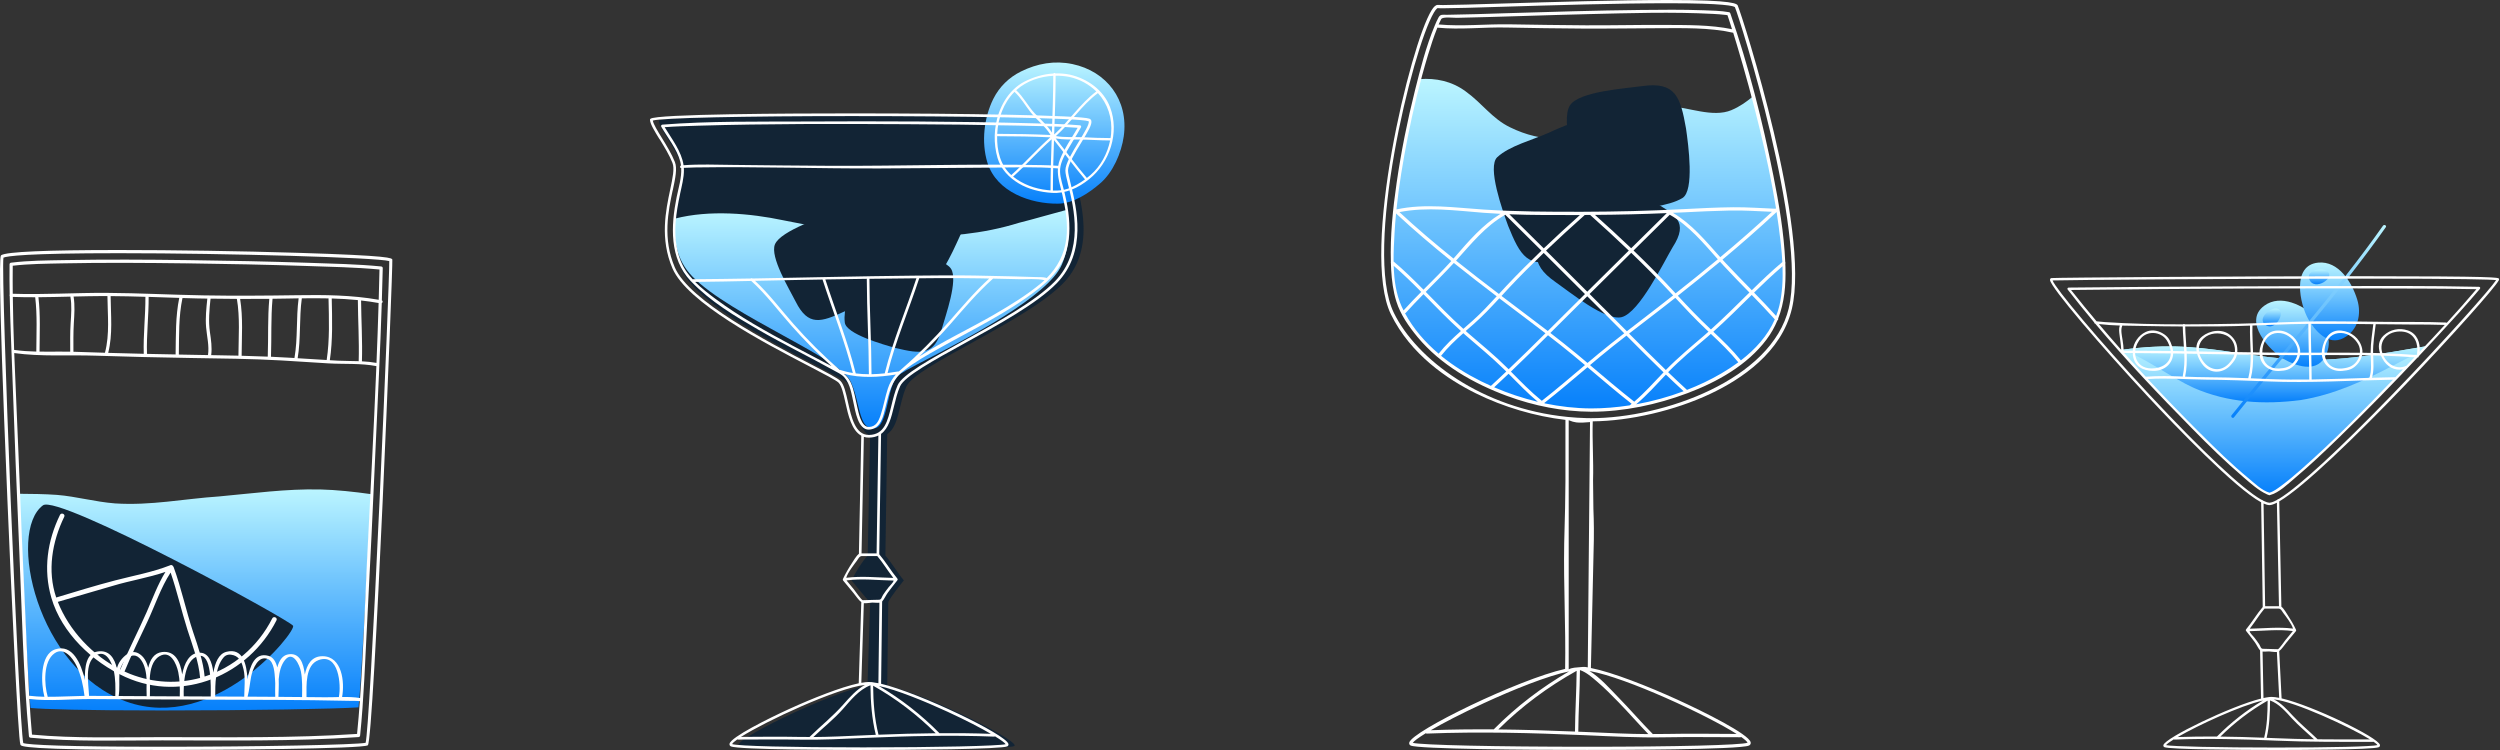 <svg width="400" height="120" viewBox="0 0 400 120" fill="none" xmlns="http://www.w3.org/2000/svg">
<rect x="0" y="0" width="400" height="120" fill="#333333" stroke="none"/>
<path d="M51.162 78.315C45.828 78.191 40.495 78.935 35.038 79.431C29.456 79.803 24.123 80.919 18.418 80.547C15.193 80.299 12.216 79.431 9.115 79.183C7.088 79.037 5.06 79.021 3.054 79.005C3.728 94.347 4.499 109.403 4.882 113.275C7.055 113.475 13.44 113.674 25.924 113.674C40.43 113.674 53.712 113.421 57.358 113.178C57.779 109.349 58.614 94.347 59.38 79.064C56.651 78.681 53.923 78.379 51.162 78.309V78.315Z" fill="url(#paint0_linear_4564_375)"/>
<g style="mix-blend-mode:soft-light">
<path d="M6.873 80.854C9.342 79.013 46.374 99.207 46.894 100.124C47.419 101.038 34.434 117.395 20.166 112.24C5.897 107.086 1.107 85.148 6.873 80.854Z" fill="#122435"/>
</g>
<path d="M43.56 98.947C41.231 103.548 37.28 106.803 32.74 108.246C32.519 105.804 31.675 103.453 30.904 101.145C29.762 97.702 29.025 94.141 27.78 90.732C27.765 90.691 27.743 90.665 27.722 90.638C27.63 90.442 27.388 90.321 27.197 90.456C27.187 90.46 27.182 90.462 27.177 90.464C24.354 91.568 21.372 92.097 18.448 92.858C15.278 93.684 12.139 94.654 9.008 95.597C9.003 95.599 8.998 95.601 8.993 95.603C7.537 91.333 8.339 86.659 10.278 82.689C10.49 82.258 9.808 81.951 9.597 82.382C7.565 86.548 6.907 91.145 8.216 95.638C9.86 101.289 14.82 105.967 20.08 108.329C29.289 112.47 39.789 108.039 44.236 99.256C44.455 98.827 43.773 98.52 43.555 98.949L43.56 98.947ZM18.053 93.734C20.842 92.892 23.717 92.443 26.47 91.505C25.229 93.526 24.424 95.756 23.467 97.935C22.11 101.021 20.541 104.002 19.253 107.12C14.814 104.885 11.053 100.877 9.249 96.296C9.254 96.294 9.259 96.292 9.271 96.293C12.19 95.413 15.135 94.615 18.053 93.734ZM19.923 107.442C21.04 104.742 22.337 102.123 23.579 99.479C24.811 96.855 25.712 94.04 27.298 91.606C28.335 94.604 29.018 97.701 29.978 100.723C30.785 103.266 31.798 105.788 32.017 108.468C28.456 109.435 24.567 109.305 20.819 107.83C20.521 107.712 20.219 107.584 19.925 107.447L19.923 107.442Z" fill="white"/>
<path d="M62.778 41.569C62.718 41.278 62.648 40.911 47.592 40.448C38.435 40.167 27.752 40 19.016 40C7.373 40 1.037 40.28 0.196 40.831C0.023 40.944 -0.441 41.246 1.177 79.803C1.733 93.08 2.887 118.398 3.27 119.164C3.394 119.412 3.69 120 25.924 120C34.488 120 58.199 119.822 58.857 119.24C59.812 118.404 62.901 42.206 62.772 41.569H62.778ZM60.728 80.121C59.666 103.126 58.835 117.509 58.501 118.846C57.077 119.17 41.245 119.482 25.93 119.482C10.614 119.482 4.472 119.18 3.723 118.889C3.032 115.853 0.104 44.131 0.552 41.224C1.113 40.981 4.116 40.512 19.021 40.512C36.618 40.512 60.351 41.213 62.281 41.774C62.308 43.441 61.623 60.8 60.728 80.116V80.121Z" fill="white"/>
<path d="M60.982 42.632C57.131 42.254 53.243 42.184 49.382 42.049C42.927 41.834 36.467 41.699 30.006 41.618C23.427 41.532 16.843 41.494 10.269 41.618C7.449 41.672 4.585 41.677 1.787 42.028C1.646 42.044 1.533 42.13 1.528 42.286C1.506 43.894 1.522 45.501 1.549 47.108C1.506 47.188 1.506 47.296 1.555 47.377C1.63 51.556 1.83 55.736 1.975 59.904C2.304 69.363 2.682 78.822 3.092 88.275C3.518 98.095 3.717 107.985 4.628 117.778C4.645 117.929 4.736 118.021 4.887 118.037C11.844 118.706 18.957 118.458 25.93 118.458C36.38 118.458 46.934 118.646 57.363 117.935C57.514 117.924 57.606 117.827 57.622 117.676C58.226 111.722 58.42 105.715 58.738 99.74C59.24 90.195 59.693 80.644 60.119 71.094C60.459 63.566 60.842 56.038 61.084 48.504C61.251 48.407 61.284 48.143 61.095 48.062C61.149 46.336 61.208 44.616 61.241 42.891C61.241 42.739 61.122 42.648 60.982 42.632ZM30.006 42.136C36.348 42.216 42.684 42.351 49.026 42.556C52.92 42.686 56.84 42.761 60.718 43.122C60.685 44.735 60.642 46.347 60.593 47.965C56.279 47.199 51.884 47.161 47.511 47.232C42.512 47.307 37.524 47.35 32.525 47.258C27.38 47.167 22.23 46.892 17.08 46.859C12.065 46.827 7.055 47.172 2.04 47C2.024 45.506 2.024 44.012 2.04 42.518C4.655 42.211 7.314 42.2 9.94 42.141C16.627 42.001 23.319 42.055 30.006 42.141V42.136ZM60.243 58.065C59.472 57.925 58.695 57.85 57.908 57.812C58.01 54.566 57.8 51.325 57.773 48.078C58.711 48.181 59.65 48.316 60.577 48.483C60.486 51.675 60.367 54.873 60.237 58.065H60.243ZM2.051 47.507C3.243 47.55 4.44 47.56 5.632 47.56C5.977 50.446 5.82 53.352 5.809 56.254C4.623 56.227 3.442 56.151 2.261 55.984C2.159 53.158 2.083 50.332 2.051 47.512V47.507ZM6.149 47.555C7.853 47.544 9.557 47.501 11.261 47.458C11.509 48.871 11.391 50.305 11.299 51.734C11.202 53.244 11.235 54.76 11.235 56.27C10.684 56.259 10.134 56.254 9.584 56.259C8.495 56.259 7.411 56.275 6.327 56.259C6.338 53.358 6.494 50.446 6.149 47.555ZM11.747 56.28C11.747 54.765 11.72 53.25 11.812 51.734C11.898 50.3 12.006 48.871 11.774 47.447C13.381 47.41 14.982 47.372 16.589 47.366C16.789 47.366 16.988 47.372 17.188 47.372C17.215 50.381 17.571 53.465 16.8 56.41C16.8 56.421 16.8 56.431 16.8 56.442C15.117 56.388 13.435 56.318 11.752 56.28H11.747ZM17.7 47.377C19.555 47.388 21.41 47.431 23.265 47.49C23.287 50.532 22.904 53.562 23.001 56.609C21.103 56.566 19.21 56.518 17.312 56.458C18.067 53.492 17.727 50.403 17.7 47.377ZM23.519 56.62C23.422 53.579 23.805 50.548 23.783 47.501C25.417 47.555 27.046 47.614 28.68 47.663C28.065 50.64 28.151 53.687 28.097 56.712C26.571 56.685 25.045 56.653 23.514 56.62H23.519ZM29.197 47.69C29.197 47.69 29.197 47.69 29.197 47.685C29.974 47.706 30.75 47.733 31.527 47.749C32.077 47.76 32.627 47.765 33.172 47.776C33.015 49.297 32.843 50.855 32.978 52.382C33.107 53.87 33.495 55.315 33.28 56.814C32.676 56.803 32.077 56.793 31.473 56.782C30.519 56.766 29.564 56.744 28.615 56.728C28.663 53.708 28.567 50.661 29.197 47.69ZM33.592 53.163C33.328 51.373 33.501 49.572 33.684 47.782C35.092 47.803 36.494 47.819 37.901 47.825C38.413 50.818 38.165 53.886 38.149 56.906C36.699 56.874 35.248 56.841 33.792 56.82C33.948 55.59 33.77 54.388 33.592 53.163ZM38.419 47.83C39.977 47.83 41.536 47.83 43.089 47.814C42.809 50.888 42.949 53.978 42.841 57.062C41.45 57.003 40.053 56.96 38.661 56.922C38.678 53.892 38.91 50.834 38.419 47.83ZM43.607 47.803C44.437 47.792 45.273 47.782 46.103 47.765C46.664 47.755 47.22 47.744 47.781 47.733C47.36 50.904 47.667 54.129 47.112 57.283C46.923 57.273 46.734 57.257 46.546 57.246C45.483 57.181 44.421 57.127 43.358 57.079C43.466 53.983 43.326 50.882 43.607 47.798V47.803ZM48.293 47.733C49.717 47.712 51.14 47.712 52.564 47.744C52.634 51.028 52.763 54.344 52.267 57.602C50.719 57.515 49.172 57.418 47.624 57.316C48.163 54.145 47.851 50.909 48.293 47.728V47.733ZM53.076 47.755C54.473 47.798 55.87 47.873 57.255 48.014C57.277 51.271 57.487 54.528 57.39 57.79C56.279 57.753 55.168 57.758 54.068 57.709C53.637 57.688 53.206 57.661 52.774 57.634C53.259 54.366 53.146 51.05 53.076 47.755ZM57.126 117.428C46.772 118.118 36.294 117.94 25.924 117.94C19.027 117.94 11.995 118.177 5.119 117.536C4.947 115.637 4.812 113.739 4.699 111.836C7.988 112.229 11.315 111.825 14.616 111.852C16.088 111.863 17.566 111.873 19.038 111.879C23.395 111.9 27.747 111.922 32.104 111.938C40.107 111.976 48.115 111.949 56.117 112.138C56.576 112.148 57.164 112.127 57.579 112.191C57.45 113.939 57.304 115.681 57.131 117.422L57.126 117.428ZM8.738 104.518C10.275 103.445 11.688 105.359 12.248 106.535C12.955 108.007 13.327 109.716 13.521 111.339C11.558 111.366 9.595 111.496 7.638 111.485C7.077 109.565 6.872 105.817 8.738 104.518ZM15.279 104.917C16.956 103.779 17.943 106.087 18.207 107.317C18.488 108.632 18.488 110.018 18.445 111.361C17.123 111.35 15.802 111.35 14.481 111.339C14.405 111.339 14.33 111.339 14.249 111.339C14.174 109.414 13.489 106.13 15.279 104.917ZM19.108 107.726C19.205 106.136 21.152 103.639 22.57 105.596C23.19 106.454 23.4 107.618 23.465 108.794C23.422 109.776 23.454 110.714 23.465 111.388C21.971 111.383 20.483 111.372 18.989 111.361C19.178 110.158 19.038 108.94 19.108 107.726ZM31.748 104.971C33.911 104.399 33.733 109.97 33.717 111.436C32.277 111.431 30.837 111.426 29.397 111.415C29.343 109.452 29.472 105.564 31.748 104.965V104.971ZM50.978 105.612C54.182 104.437 54.613 109.538 54.225 111.496C54.225 111.507 54.225 111.517 54.225 111.528C53.427 111.544 52.629 111.571 51.868 111.561C50.924 111.55 49.986 111.544 49.042 111.534C49.042 109.662 48.816 106.405 50.978 105.612ZM48.331 111.528C47.069 111.517 45.807 111.507 44.55 111.496C44.561 110.854 44.637 109.776 44.593 108.665C44.691 107.516 44.949 106.394 45.618 105.58C46.885 104.032 47.948 106.427 48.142 107.43C48.401 108.773 48.341 110.164 48.331 111.523V111.528ZM44.033 111.49C42.56 111.48 41.088 111.474 39.616 111.463C39.902 110.401 39.977 109.285 40.193 108.206C40.419 107.079 41.32 104.744 42.911 105.467C43.865 105.898 43.935 107.764 44 108.622C44.016 108.853 44.027 109.091 44.038 109.323C44.006 110.18 44.033 110.967 44.038 111.485L44.033 111.49ZM39.077 111.463C37.529 111.453 35.981 111.447 34.434 111.442C34.434 109.452 34.423 106.772 35.766 105.197C36.197 104.685 36.796 104.658 37.389 104.841C38.386 105.149 38.769 106.189 38.969 107.106C39.282 108.524 39.098 110.024 39.077 111.463ZM28.761 111.42C27.17 111.415 25.574 111.404 23.983 111.393C23.988 110.606 24.026 109.603 23.961 108.589C24.042 107.122 24.376 105.688 25.493 105.008C27.288 103.919 28.248 106.243 28.523 107.548C28.788 108.81 28.798 110.131 28.761 111.42ZM58.701 90.135C58.35 97.302 58.129 104.512 57.611 111.685C56.689 111.534 55.713 111.507 54.737 111.517C55.174 109.128 54.737 105.041 51.647 104.992C49.862 104.965 49.096 106.335 48.773 107.931C48.562 106.06 47.921 104.345 46.066 104.706C45.154 104.884 44.647 105.731 44.367 106.793C44.141 105.882 43.725 105.149 42.959 104.938C40.748 104.313 39.999 106.562 39.594 108.686C39.476 106.27 38.866 103.623 36.235 104.286C34.978 104.604 34.407 106.044 34.142 107.613C33.932 105.914 33.366 104.388 31.899 104.431C30.265 104.48 29.499 106.125 29.149 107.904C28.858 105.909 28.054 104.081 25.946 104.324C24.646 104.475 24.015 105.542 23.713 106.847C23.46 105.844 22.991 104.981 22.138 104.529C20.979 103.908 19.879 104.863 19.243 105.753C18.973 106.13 18.806 106.54 18.703 106.966C18.326 105.289 17.474 103.951 15.613 104.237C13.78 104.518 13.537 106.766 13.591 108.805C12.949 106.098 11.596 103.019 8.862 103.887C6.316 104.696 6.548 109.42 7.104 111.485C6.289 111.469 5.475 111.415 4.666 111.318C4.451 107.565 4.31 103.8 4.132 100.047C3.685 90.588 3.286 81.124 2.919 71.655C2.725 66.613 2.466 61.549 2.277 56.491C6.575 57.089 11.03 56.76 15.36 56.911C20.391 57.084 25.428 57.186 30.465 57.278C35.324 57.364 40.188 57.391 45.041 57.672C47.549 57.817 50.056 57.995 52.564 58.141C55.082 58.286 57.741 58.098 60.221 58.578C59.795 69.099 59.218 79.625 58.701 90.135Z" fill="white"/>
<path d="M364.858 57.338C359.153 56.83 353.834 55.565 348.129 55.438C345.02 55.372 342.121 55.585 339.262 55.999C341.105 58.067 343.149 60.311 345.348 62.662C356.872 74.98 361.893 78.732 363.109 79.039C365.939 78.355 378.872 65.401 388.246 55.388C380.502 56.695 372.823 58.194 364.858 57.334V57.338Z" fill="url(#paint1_linear_4564_375)"/>
<path d="M364.858 57.338C359.153 56.83 353.834 55.565 348.129 55.438C345.16 55.376 342.383 55.569 339.656 55.945C343.591 57.481 347.424 60.442 351.053 62.084C356.52 64.443 362.196 64.763 368.093 64.013C373.45 63.157 378.274 60.905 382.988 58.439C384.405 57.706 385.892 56.908 387.431 56.252C387.706 55.962 387.976 55.675 388.242 55.388C380.498 56.695 372.819 58.194 364.854 57.334L364.858 57.338Z" fill="url(#paint2_linear_4564_375)"/>
<g style="mix-blend-mode:multiply">
<path d="M370.657 50.822C372.508 52.514 373.282 55.016 371.906 57.26C370.444 59.652 367.283 58.521 365.489 57.489C363.154 56.146 358.805 51.457 362.286 48.914C364.94 46.973 368.536 48.885 370.657 50.822Z" fill="url(#paint3_linear_4564_375)"/>
</g>
<path d="M363.937 49.373C366.218 49.119 364.133 53.443 362.36 51.883C361.308 50.957 362.974 49.479 363.937 49.373Z" fill="url(#paint4_linear_4564_375)"/>
<g style="mix-blend-mode:hard-light">
<path d="M377.15 47.91C377.887 50.31 377.281 52.857 374.959 54.094C372.485 55.413 370.335 52.837 369.311 51.035C367.985 48.692 366.613 42.447 370.905 42.021C374.177 41.697 376.306 45.17 377.15 47.914V47.91Z" fill="url(#paint5_linear_4564_375)"/>
</g>
<path d="M372.092 43.25C374.189 44.188 370.196 46.858 369.459 44.613C369.021 43.286 371.208 42.856 372.092 43.25Z" fill="url(#paint6_linear_4564_375)"/>
<g style="mix-blend-mode:color-burn">
<path d="M381.725 36.358C374.243 46.973 365.533 56.638 357.436 66.774C357.227 67.032 356.855 66.684 357.06 66.426C365.127 56.327 373.817 46.694 381.275 36.116C381.463 35.85 381.918 36.088 381.725 36.358Z" fill="url(#paint7_linear_4564_375)"/>
</g>
<path d="M363.056 79.227C363.056 79.227 363.06 79.227 363.064 79.227C363.077 79.227 363.089 79.227 363.105 79.227C363.122 79.227 363.138 79.227 363.155 79.227C363.155 79.227 363.159 79.227 363.163 79.227C364.658 78.838 366.05 77.442 367.197 76.479C369.576 74.485 371.833 72.335 374.064 70.177C378.422 65.958 382.656 61.613 386.813 57.199C386.94 57.207 387.002 57.108 386.993 57.006C388.005 55.933 389.012 54.86 390.012 53.783C392.313 51.301 394.602 48.807 396.785 46.223C396.892 46.096 396.826 45.895 396.646 45.891C388.504 45.703 380.355 45.76 372.209 45.773C361.869 45.789 351.528 45.842 341.187 45.92C337.784 45.945 334.385 45.973 330.982 46.014C330.851 46.014 330.72 46.186 330.814 46.309C332.194 48.099 333.619 49.856 335.077 51.596C335.065 51.682 335.106 51.76 335.216 51.776C335.216 51.776 335.225 51.776 335.229 51.776C340.131 57.608 345.414 63.161 350.734 68.563C353.379 71.254 356.078 73.907 358.953 76.356C360.104 77.339 361.344 78.482 362.745 79.112C362.847 79.158 362.95 79.198 363.06 79.227H363.056ZM383.254 60.364C383.254 60.364 383.217 60.352 383.193 60.352C381.968 60.368 380.744 60.401 379.519 60.438C379.851 59.275 379.757 58.059 379.708 56.863C380.121 56.871 380.535 56.879 380.949 56.887C381.026 57.068 381.108 57.244 381.203 57.411C381.903 58.677 383.136 59.357 384.467 59.099C384.163 59.418 383.856 59.733 383.553 60.053C383.455 60.155 383.357 60.258 383.254 60.36V60.364ZM339.852 56.482C340.311 56.482 340.774 56.49 341.232 56.49C341.232 56.638 341.249 56.785 341.273 56.932C341.552 58.648 342.879 59.328 344.509 59.344C346.323 59.365 347.65 58.169 347.707 56.551C348.301 56.56 348.895 56.568 349.489 56.576C349.534 57.768 349.501 58.959 349.247 60.131C349.239 60.172 349.247 60.209 349.259 60.241C347.277 60.172 345.295 60.118 343.313 60.274C342.146 59.021 340.995 57.751 339.856 56.474L339.852 56.482ZM339.541 52.182C339.553 52.153 339.557 52.124 339.557 52.096C340.794 52.129 342.031 52.137 343.251 52.161C345.246 52.202 347.244 52.227 349.239 52.235C349.263 53.545 349.403 54.868 349.464 56.191C348.87 56.179 348.28 56.175 347.691 56.162C347.67 55.925 347.625 55.679 347.543 55.429C347.203 54.406 346.917 53.828 345.946 53.288C345.131 52.833 344.152 52.71 343.292 53.124C342.146 53.677 341.347 54.84 341.237 56.101C340.753 56.101 340.27 56.093 339.787 56.093C339.775 55.52 339.697 54.958 339.611 54.389C339.517 53.758 339.279 52.796 339.537 52.186L339.541 52.182ZM374.728 58.959C373.09 59.095 372.14 58.124 371.955 56.809C373.811 56.801 375.67 56.805 377.525 56.826C377.468 57.076 377.378 57.313 377.251 57.534C376.681 58.534 375.817 58.853 374.732 58.959H374.728ZM371.923 56.416C371.914 56.085 371.947 55.736 372.029 55.384C372.328 54.078 373.213 53.238 374.576 53.279C375.739 53.312 376.78 54.111 377.32 55.098C377.545 55.511 377.623 55.978 377.586 56.437C375.698 56.416 373.811 56.412 371.923 56.42V56.416ZM377.93 55.728C377.562 54.115 376.198 53.042 374.576 52.89C372.733 52.714 371.8 54.283 371.534 55.876C371.501 56.06 371.493 56.244 371.489 56.42C370.927 56.42 370.362 56.425 369.801 56.429C369.768 54.893 369.732 53.353 369.728 51.817C373.061 51.785 376.395 51.825 379.728 51.871C379.56 53.345 379.302 54.815 379.302 56.298C379.302 56.355 379.302 56.412 379.302 56.465C378.864 56.457 378.426 56.445 377.988 56.437C378.004 56.203 377.988 55.966 377.93 55.728ZM369.334 51.817C369.334 53.353 369.375 54.893 369.408 56.429C368.949 56.429 368.491 56.429 368.028 56.429C368.036 56.244 368.028 56.056 367.995 55.864C367.713 54.316 366.365 53.009 364.76 52.89C362.909 52.751 361.951 54.074 361.594 55.749C361.549 55.97 361.529 56.179 361.521 56.388C361.177 56.384 360.828 56.38 360.484 56.371C360.452 54.942 360.345 53.505 360.394 52.088C362.417 52.014 364.441 51.924 366.468 51.867C367.422 51.842 368.376 51.825 369.33 51.813L369.334 51.817ZM364.645 58.964C363.044 59.021 362.155 58.063 361.992 56.785C362.442 56.789 362.897 56.801 363.347 56.805C364.756 56.822 366.161 56.822 367.569 56.822C367.479 57.194 367.311 57.547 367.07 57.858C366.398 58.726 365.685 58.906 364.641 58.964H364.645ZM363.351 56.416C362.888 56.412 362.43 56.4 361.967 56.396C361.967 56.031 362.012 55.651 362.118 55.266C362.491 53.918 363.503 53.107 364.911 53.304C366.083 53.468 367.086 54.348 367.496 55.434C367.618 55.761 367.664 56.101 367.639 56.433C366.21 56.433 364.78 56.433 363.351 56.416ZM360.099 56.367C359.387 56.355 358.674 56.347 357.966 56.334C357.974 56.224 357.978 56.105 357.978 55.978C357.97 55.008 357.585 54.242 356.848 53.623C355.546 52.534 353.567 52.845 352.331 53.844C351.524 54.496 351.319 55.356 351.454 56.22C350.922 56.212 350.39 56.203 349.857 56.195C349.796 54.877 349.661 53.55 349.636 52.235C351.454 52.243 353.273 52.235 355.091 52.223C356.733 52.211 358.367 52.161 360.005 52.1C359.956 53.509 360.067 54.942 360.099 56.363V56.367ZM356.627 58.153C355.32 59.562 353.551 59.271 352.482 57.764C352.224 57.399 352.032 57.01 351.917 56.621C353.78 56.654 355.644 56.691 357.511 56.719C357.372 57.239 357.061 57.669 356.627 58.153ZM351.839 56.228C351.733 55.478 351.95 54.737 352.609 54.123C353.535 53.259 355.034 53.136 356.148 53.64C356.967 54.008 357.458 54.791 357.569 55.655C357.601 55.9 357.601 56.121 357.581 56.33C355.668 56.298 353.756 56.261 351.843 56.228H351.839ZM344.23 58.951C342.948 58.939 341.974 58.296 341.679 57.023C341.638 56.846 341.626 56.67 341.621 56.494C343.522 56.502 345.422 56.519 347.322 56.547C347.281 58.079 345.901 58.968 344.23 58.951ZM341.638 56.105C341.724 55.331 342.101 54.578 342.629 54.029C343.292 53.337 344.328 53.115 345.225 53.386C346.36 53.73 346.818 54.479 347.171 55.532C347.236 55.749 347.277 55.958 347.302 56.158C345.414 56.13 343.526 56.113 341.638 56.105ZM349.624 60.241C349.882 59.033 349.914 57.813 349.874 56.588C350.43 56.596 350.987 56.605 351.54 56.613C351.692 57.17 351.97 57.715 352.306 58.19C353.469 59.836 355.574 59.865 356.901 58.431C357.442 57.829 357.777 57.379 357.909 56.728C358.642 56.74 359.371 56.748 360.104 56.76C360.116 58.022 360.046 59.275 359.723 60.499C359.723 60.499 359.723 60.508 359.723 60.512C357.593 60.43 355.464 60.36 353.334 60.356C352.093 60.356 350.852 60.307 349.611 60.262C349.611 60.254 349.62 60.249 349.62 60.241H349.624ZM360.493 56.764C360.841 56.769 361.189 56.777 361.537 56.781C361.688 58.317 362.962 59.418 364.649 59.357C365.726 59.299 366.361 59.172 367.139 58.382C367.569 57.948 367.872 57.407 367.987 56.822C368.466 56.822 368.941 56.822 369.42 56.822C369.449 58.124 369.478 59.422 369.482 60.725C367.422 60.749 365.366 60.741 363.306 60.659C362.245 60.614 361.189 60.573 360.128 60.528C360.443 59.291 360.509 58.034 360.497 56.764H360.493ZM369.867 60.716C369.863 59.418 369.834 58.116 369.805 56.818C370.37 56.818 370.94 56.818 371.505 56.809C371.677 58.386 373.004 59.492 374.728 59.349C375.813 59.242 376.419 59.111 377.177 58.272C377.55 57.858 377.82 57.358 377.935 56.826C378.393 56.83 378.852 56.846 379.311 56.855C379.351 58.063 379.478 59.279 379.11 60.454C376.03 60.548 372.951 60.671 369.867 60.716ZM381.813 53.816C382.558 53.12 383.693 52.927 384.663 53.095C386.367 53.394 386.969 55.048 386.731 56.584C386.723 56.633 386.735 56.674 386.752 56.707C386.723 56.74 386.69 56.769 386.662 56.801C384.835 56.658 383.009 56.568 381.178 56.506C380.883 55.581 381.01 54.557 381.809 53.812L381.813 53.816ZM386.313 57.17C385.875 57.629 385.437 58.087 384.999 58.546C384.983 58.546 384.966 58.546 384.946 58.558C383.435 59.209 381.956 58.235 381.334 56.908C382.992 56.961 384.651 57.047 386.309 57.17H386.313ZM387.153 56.289C387.264 54.848 386.764 53.386 385.253 52.866C383.893 52.399 382.423 52.71 381.375 53.693C380.527 54.483 380.482 55.52 380.797 56.498C380.429 56.486 380.064 56.482 379.695 56.474C379.663 54.934 379.941 53.398 380.117 51.871C382.042 51.895 383.963 51.92 385.888 51.924C387.649 51.928 389.41 51.924 391.166 51.989C389.844 53.435 388.5 54.864 387.153 56.285V56.289ZM331.379 46.399C350.213 46.17 369.052 46.084 387.886 46.178C390.667 46.194 393.448 46.211 396.228 46.272C394.68 48.095 393.091 49.888 391.478 51.654C391.449 51.629 391.412 51.608 391.359 51.604C388.251 51.473 385.13 51.535 382.018 51.502C378.782 51.465 375.547 51.412 372.308 51.408C367.598 51.4 362.909 51.699 358.203 51.793C355.337 51.846 352.458 51.891 349.579 51.895C349.501 51.809 349.358 51.809 349.28 51.895C345.094 51.895 340.905 51.809 336.744 51.531C336.314 51.502 335.884 51.465 335.454 51.412C334.115 49.819 332.796 48.209 331.51 46.579C331.465 46.518 331.416 46.461 331.371 46.399H331.379ZM339.168 52.088C338.988 52.591 339.066 53.103 339.132 53.636C339.226 54.414 339.361 55.192 339.394 55.974C338.186 54.614 336.994 53.238 335.823 51.85C336.928 51.981 338.046 52.051 339.168 52.088ZM352.056 69.345C349.218 66.503 346.405 63.608 343.653 60.651C346.757 60.442 349.861 60.708 352.97 60.741C356.291 60.778 359.6 60.888 362.917 61.028C369.576 61.31 376.227 60.856 382.882 60.749C378.115 65.704 373.278 70.631 368.114 75.173C367.107 76.057 366.083 76.926 365.006 77.72C364.44 78.138 363.802 78.633 363.114 78.83C361.897 78.482 360.726 77.323 359.792 76.549C357.073 74.309 354.546 71.831 352.06 69.341L352.056 69.345Z" fill="white"/>
<path d="M399.795 44.884C399.824 44.827 399.893 44.696 399.816 44.577C399.709 44.413 399.562 44.192 377.939 44.192C357.925 44.192 329.176 44.409 328.246 44.491C328.095 44.503 327.992 44.626 328 44.786C328.05 45.953 336.359 55.63 343.784 63.587C348.067 68.174 357.614 78.138 361.783 80.37C361.869 85.952 361.955 91.538 362.036 97.12C361.074 98.254 360.329 99.544 359.383 100.687C359.309 100.777 359.313 100.871 359.383 100.961C359.841 101.551 360.312 102.132 360.755 102.734C361.05 103.127 361.283 103.697 361.611 104.065C361.66 106.608 361.713 109.152 361.762 111.695C361.762 111.723 361.77 111.744 361.778 111.768C356.889 112.993 346.409 118.067 346.143 119.21C346.11 119.353 346.171 119.48 346.302 119.545C347.019 119.906 358.306 120 364.174 120C366.762 120 379.708 119.98 380.609 119.549C380.756 119.48 380.826 119.341 380.793 119.185C380.523 117.985 369.981 112.882 365.051 111.736C365.051 111.723 365.059 111.711 365.055 111.699C364.928 109.188 364.801 106.678 364.674 104.168C365.092 103.865 365.472 103.246 365.788 102.869C366.308 102.251 366.812 101.616 367.336 100.998C367.397 100.924 367.405 100.846 367.364 100.76C366.984 99.949 366.537 99.18 366.046 98.434C365.894 98.201 365.399 97.337 365.022 97.07C364.907 91.456 364.797 85.841 364.682 80.222C372.459 75.705 398.583 47.198 399.787 44.884H399.795ZM344.05 63.301C335.679 54.332 328.869 46.137 328.414 44.872C330.683 44.794 357.437 44.581 377.934 44.581C394.328 44.581 398.513 44.72 399.382 44.819C398.513 46.178 391.13 54.483 382.824 63.067C374.134 72.048 367.754 77.917 364.682 79.784C364.535 79.862 364.412 79.882 364.297 80.005C363.802 80.276 363.408 80.423 363.13 80.427L363.109 80.624V80.427C362.872 80.427 362.557 80.329 362.168 80.136C362.053 80.034 361.955 80.001 361.774 79.927C358.801 78.232 352.441 72.282 344.05 63.292V63.301ZM379.204 118.309C376.407 118.309 373.614 118.317 370.817 118.284C369.49 116.986 368.044 115.827 366.787 114.455C365.911 113.501 364.981 112.489 363.814 111.904C367.09 112.207 375.961 116.306 379.204 118.305V118.309ZM355.267 117.854C357.523 115.618 360.058 113.677 362.819 112.104C362.811 114.095 362.741 116.093 362.262 118.038C359.932 117.944 357.597 117.879 355.263 117.854H355.267ZM363.212 112.071C364.641 112.604 365.698 113.849 366.705 114.946C367.803 116.142 369.064 117.166 370.239 118.28C368.204 118.251 366.169 118.202 364.133 118.112C363.642 118.092 363.15 118.071 362.659 118.051C363.126 116.093 363.2 114.078 363.208 112.071H363.212ZM354.718 117.846C352.621 117.829 350.525 117.854 348.428 117.928C351.733 116.019 358.506 112.886 362.069 112.084C359.383 113.677 356.917 115.618 354.718 117.842V117.846ZM380.392 119.214C379.577 119.447 373.004 119.607 364.178 119.607C355.12 119.607 347.58 119.439 346.569 119.222C346.712 119.021 347.158 118.694 347.818 118.288C347.846 118.317 347.891 118.337 347.945 118.333C353.342 118.124 358.74 118.264 364.133 118.501C369.326 118.73 374.515 118.698 379.708 118.698C379.736 118.698 379.757 118.689 379.777 118.681C380.097 118.902 380.314 119.087 380.383 119.21L380.392 119.214ZM363.462 111.502C363.372 111.502 363.269 111.51 363.163 111.519C363.126 111.51 363.089 111.515 363.052 111.531C362.79 111.56 362.491 111.613 362.159 111.687C362.11 109.209 362.061 106.727 362.012 104.249C362.364 104.286 362.856 104.221 363.052 104.229C363.335 104.237 363.908 104.356 364.301 104.315C364.424 106.76 364.547 109.209 364.67 111.654C364.199 111.56 363.789 111.506 363.462 111.506V111.502ZM365.747 102.312C365.587 102.505 364.641 103.877 364.461 103.873C363.929 103.856 363.392 103.844 362.86 103.828C362.593 103.819 362.327 103.811 362.061 103.807C361.705 103.799 361.688 103.41 361.475 103.086C361.222 102.701 360.939 102.329 360.656 101.964C360.411 101.649 360.018 101.334 359.927 100.99C362.233 100.945 364.555 100.658 366.857 100.969C366.48 101.411 366.12 101.866 365.751 102.316L365.747 102.312ZM365.366 98.131C365.603 98.446 366.693 99.831 366.881 100.576C364.584 100.277 362.278 100.547 359.972 100.592C359.993 100.556 360.018 100.519 360.046 100.478C360.837 99.466 361.492 98.356 362.323 97.377H364.563C364.965 97.377 365.116 97.803 365.362 98.131H365.366ZM364.637 96.989H362.421C362.34 91.513 362.254 86.038 362.172 80.562C362.54 80.726 362.86 80.82 363.109 80.82H363.138C363.433 80.812 363.826 80.677 364.301 80.431C364.412 85.948 364.522 91.468 364.633 96.984L364.637 96.989Z" fill="white"/>
<path d="M105.413 19.327C105.333 18.137 172.582 18.297 175.435 19.327C176.611 19.751 171.868 25.269 171.868 27.405C171.868 29.54 176.224 39.048 170.125 45.307C164.027 51.565 146.522 58.457 145.015 61.863C143.794 64.631 143.878 68.179 141.957 69.459L141.663 88.894C142.648 89.995 143.629 91.703 144.614 92.857C143.803 93.9 142.764 95.144 142.127 96.303L141.957 109.707C148.416 111.138 163.559 118.73 162.266 119.376C160.876 120.071 119.892 120.169 118.229 119.376C116.7 118.649 132.48 110.906 138.806 109.649H138.801L139.22 96.383C138.177 95.282 137.17 93.958 136.256 92.888C136.835 91.613 137.905 89.879 138.832 88.894L139.216 69.735H139.225C136.63 68.54 136.866 62.58 135.52 61.234C134.014 59.727 112.153 50.38 108.984 43.015C105.814 35.647 110.013 28.76 108.984 26.143C107.954 23.531 105.498 20.517 105.417 19.332L105.413 19.327Z" fill="#122435"/>
<path d="M163.073 35.638C157.127 37.483 151.488 37.894 145.336 37.894C138.467 37.894 131.905 36.561 125.241 35.228C120.096 34.154 113.57 33.538 107.989 34.978C107.713 38.099 108.145 41.536 110.815 44.277C113.824 47.362 119.9 50.705 125.267 53.656C131.66 57.169 135.315 59.255 136.18 61.207C136.679 62.335 136.964 63.517 137.241 64.658C137.914 67.444 138.311 68.496 139.795 68.527H139.826C141.043 68.527 141.569 66.588 142.131 64.06C142.496 62.411 142.813 60.993 143.615 60.187C144.128 59.674 145.434 58.983 148.603 57.334C154.809 54.102 167.718 47.384 169.88 42.365C171.217 39.258 171.128 36.249 170.714 33.579C170.562 33.614 170.406 33.65 170.254 33.69C167.896 34.305 165.538 35.023 163.078 35.638H163.073Z" fill="url(#paint8_linear_4564_375)"/>
<path d="M171.599 10.254C168.747 9.654 165.966 10.144 163.343 11.443C161.451 12.38 159.902 13.881 158.934 15.813C157.449 18.791 156.979 22.746 157.986 26.021C159.471 30.785 164.978 32.634 169.249 32.587C171.694 32.587 174.238 30.9 176.06 29.312C178.074 27.573 179.418 24.496 179.801 21.817C180.615 15.963 177.02 11.396 171.599 10.254Z" fill="url(#paint9_linear_4564_375)"/>
<path d="M171.157 11.933C170.386 11.783 169.62 11.724 168.862 11.743C168.786 11.641 168.609 11.645 168.545 11.759C166.934 11.85 165.369 12.309 163.884 13.075C163.264 13.395 162.714 13.802 162.225 14.264C162.185 14.284 162.15 14.315 162.13 14.355C161.075 15.374 160.313 16.674 159.815 18.084C159.009 20.368 158.934 22.951 159.605 25.278C160.115 27.044 161.442 28.411 162.983 29.339C164.567 30.287 166.44 30.73 168.265 30.856C170.537 31.014 172.516 30.066 174.266 28.664C177.576 26.013 179.153 21.201 177.616 17.164C176.557 14.386 173.989 12.573 171.157 11.937V11.933ZM171.058 12.297C172.796 12.684 174.274 13.505 175.408 14.631C172.82 16.583 171.07 19.368 168.672 21.517C168.779 18.384 168.889 15.252 168.901 12.115C169.636 12.103 170.363 12.166 171.062 12.301L171.058 12.297ZM168.522 12.131C168.51 15.161 168.407 18.187 168.304 21.213C167.566 20.036 166.483 19.111 165.531 18.108C164.453 16.97 163.757 15.497 162.592 14.434C162.624 14.406 162.651 14.379 162.683 14.351C164.255 12.96 166.396 12.237 168.522 12.127V12.131ZM162.319 14.695C163.343 15.623 164.038 16.875 164.891 17.954C165.903 19.234 167.254 20.182 168.087 21.596C165.259 21.466 162.422 21.418 159.59 21.415C159.578 21.415 159.566 21.418 159.554 21.422C159.665 18.949 160.561 16.449 162.319 14.691V14.695ZM159.542 21.786C159.542 21.786 159.57 21.794 159.59 21.794C162.41 21.794 165.235 21.841 168.052 21.971C165.875 23.884 163.971 26.084 161.806 28.008C160.028 26.428 159.503 24.081 159.542 21.782V21.786ZM162.098 28.253C164.235 26.349 166.12 24.18 168.265 22.288C168.174 25.009 168.087 27.735 168.083 30.461C167.913 30.449 167.747 30.434 167.578 30.414C165.61 30.208 163.643 29.497 162.094 28.253H162.098ZM168.463 30.485C168.463 27.795 168.549 25.104 168.64 22.414C170.311 24.496 171.868 26.669 173.602 28.699C172.757 29.32 171.836 29.837 170.853 30.193C170.082 30.469 169.272 30.52 168.466 30.481L168.463 30.485ZM174.463 28.016C174.282 28.174 174.092 28.324 173.898 28.474C173.898 28.474 173.898 28.466 173.891 28.462C172.148 26.424 170.588 24.243 168.909 22.153C170.161 22.367 171.433 22.319 172.701 22.327C174.341 22.339 175.976 22.469 177.62 22.473C177.189 24.587 176.083 26.629 174.463 28.016ZM177.774 21.454C177.754 21.667 177.723 21.881 177.687 22.094C176.233 22.094 174.791 22.031 173.337 21.96C171.872 21.889 170.398 22.023 168.944 21.77C171.335 19.621 173.069 16.824 175.668 14.896C177.221 16.583 178.023 18.886 177.774 21.454Z" fill="white"/>
<g style="mix-blend-mode:soft-light">
<path d="M142.331 44.234C142.457 46.088 137.074 48.849 135.14 49.822C131.358 51.568 129.308 52.255 127.3 48.244C126.327 46.311 123.161 41.117 123.989 39.101C124.902 36.883 131.829 34.665 133.961 33.773C137.6 32.09 138.232 33.996 139.653 37.413C140.483 39.408 142.183 42.072 142.328 44.231L142.331 44.234Z" fill="#122435"/>
</g>
<g style="mix-blend-mode:soft-light">
<path d="M141.658 27.428C143.057 26.206 148.515 28.815 150.461 29.764C154.141 31.716 155.929 32.93 153.955 36.958C153.007 38.903 150.792 44.568 148.687 45.131C146.369 45.749 140.408 41.581 138.407 40.425C134.863 38.55 135.997 36.893 137.854 33.691C138.938 31.822 140.028 28.856 141.658 27.433L141.658 27.428Z" fill="#122435"/>
</g>
<g style="mix-blend-mode:soft-light">
<path d="M135.166 51.609C135.405 53.451 141.224 55.107 143.311 55.683C147.361 56.656 149.506 56.928 150.691 52.603C151.268 50.517 153.357 44.804 152.151 42.989C150.822 40.992 143.595 40.171 141.33 39.713C137.432 38.773 137.185 40.767 136.459 44.396C136.035 46.515 134.888 49.459 135.168 51.605L135.166 51.609Z" fill="#122435"/>
</g>
<path d="M105.529 22.287C104.7 20.936 104.045 19.867 104 19.202L104.009 19.078L104.071 19.011C104.807 18.226 126.85 18.142 136.296 18.142C154.02 18.142 172.769 18.431 174.307 18.988C174.45 19.042 174.552 19.14 174.601 19.283C174.797 19.84 174.12 20.985 173.001 22.818C172.007 24.44 170.883 26.281 170.883 27.266C170.883 27.685 171.071 28.448 171.311 29.411C172.247 33.209 173.995 40.274 169.082 45.316C165.922 48.561 159.739 51.962 154.283 54.958C149.362 57.663 144.717 60.218 144.017 61.805C143.571 62.808 143.304 63.922 143.041 65.001C142.604 66.811 142.176 68.549 140.972 69.423C140.874 75.842 140.776 82.261 140.678 88.68C141.726 89.915 142.537 91.319 143.567 92.563C143.647 92.661 143.642 92.763 143.567 92.862C143.067 93.503 142.559 94.136 142.073 94.792C141.752 95.22 141.498 95.839 141.142 96.236C141.088 100.627 141.03 105.013 140.977 109.404C147.168 110.871 161.001 117.548 161.348 119.033C161.388 119.198 161.317 119.345 161.166 119.42C160.247 119.88 145.693 120 138.124 120C134.785 120 118.1 119.973 116.941 119.42C116.767 119.34 116.687 119.175 116.727 118.993C116.967 117.932 122.865 114.99 126.315 113.416C130.042 111.718 134.544 109.93 137.397 109.324C137.535 104.995 137.669 100.667 137.807 96.338C137.348 96.009 136.938 95.335 136.59 94.925C136.024 94.248 135.476 93.561 134.905 92.888C134.838 92.808 134.829 92.723 134.874 92.63C135.289 91.747 135.775 90.909 136.309 90.098C136.479 89.844 137.014 88.903 137.424 88.613C137.549 82.31 137.673 76.011 137.803 69.708C136.256 68.875 135.708 66.418 135.253 64.368C134.95 63.008 134.665 61.724 134.17 61.225C133.8 60.855 131.923 59.874 129.547 58.64C122.223 54.828 109.96 48.445 107.593 42.94C105.56 38.21 106.523 33.668 107.227 30.351C107.629 28.457 107.945 26.959 107.593 26.063C107.103 24.815 106.273 23.464 105.542 22.269L105.529 22.287ZM149.714 117.316C146.732 114.348 143.37 111.776 139.702 109.716C139.724 112.351 139.916 114.99 140.558 117.553C143.607 117.432 146.66 117.348 149.714 117.316ZM139.274 109.645C137.433 110.336 136.1 112.052 134.834 113.478C133.399 115.097 131.691 116.434 130.131 117.927C132.752 117.909 135.364 117.78 137.99 117.664C138.703 117.633 139.412 117.602 140.125 117.571C139.488 114.981 139.296 112.306 139.274 109.645ZM140.624 109.756C144.164 111.829 147.418 114.374 150.298 117.294C150.302 117.294 150.302 117.303 150.307 117.308C153.048 117.285 155.794 117.316 158.536 117.415C156.953 116.492 154.622 115.27 151.595 113.875C147.882 112.163 143.406 110.354 140.62 109.752L140.624 109.756ZM117.146 119.055C118.002 119.367 126.565 119.581 138.119 119.581C149.674 119.581 159.81 119.358 160.903 119.068C160.76 118.85 160.18 118.413 159.2 117.811C159.164 117.842 159.124 117.86 159.062 117.86C152.179 117.588 145.292 117.767 138.409 118.065C134.936 118.217 131.486 118.409 128.009 118.342C124.693 118.279 121.394 118.333 118.082 118.333C118.037 118.333 118.002 118.319 117.97 118.302C117.502 118.631 117.208 118.89 117.146 119.055ZM118.568 117.905C121.581 117.896 124.581 117.838 127.599 117.905C128.245 117.923 128.887 117.918 129.529 117.918C129.534 117.914 129.538 117.905 129.543 117.9C131.326 116.144 133.274 114.597 134.932 112.721C135.948 111.57 137.032 110.336 138.391 109.587C133.871 110.099 122.562 115.364 118.563 117.9L118.568 117.905ZM139.046 109.123C139.162 109.123 139.287 109.132 139.421 109.141C139.483 109.123 139.541 109.132 139.586 109.159C139.871 109.19 140.197 109.244 140.544 109.315C140.598 105.022 140.651 100.729 140.705 96.437C140.321 96.477 139.786 96.405 139.568 96.414C139.265 96.423 138.645 96.552 138.213 96.508C138.079 100.756 137.945 105.004 137.812 109.252C138.275 109.168 138.694 109.119 139.038 109.119L139.046 109.123ZM136.639 94.332C136.813 94.542 137.843 96.035 138.039 96.031C138.623 96.013 139.202 96 139.786 95.982C140.076 95.973 140.366 95.964 140.656 95.96C141.044 95.946 141.061 95.527 141.293 95.175C141.57 94.756 141.877 94.35 142.185 93.954C142.452 93.61 142.885 93.267 142.983 92.893C140.473 92.844 137.945 92.532 135.44 92.866C135.85 93.347 136.243 93.842 136.644 94.332H136.639ZM137.049 89.786C136.791 90.129 135.605 91.636 135.4 92.447C137.901 92.126 140.411 92.416 142.92 92.465C142.898 92.425 142.876 92.385 142.84 92.34C141.98 91.239 141.266 90.031 140.361 88.966H137.923C137.486 88.966 137.321 89.429 137.054 89.786H137.049ZM137.843 88.542H140.255C140.348 82.257 140.446 75.971 140.54 69.686C140.13 69.886 139.648 70.007 139.069 70.02H139.006C138.721 70.02 138.458 69.976 138.217 69.9C138.093 76.114 137.968 82.328 137.847 88.546L137.843 88.542ZM107.629 30.454C106.938 33.717 105.988 38.183 107.972 42.788C110.281 48.155 122.932 54.739 129.734 58.279C132.329 59.629 134.045 60.525 134.464 60.94C135.048 61.524 135.333 62.808 135.663 64.292C136.216 66.775 136.84 69.592 139.006 69.592H139.06C141.503 69.539 142.02 67.395 142.622 64.907C142.889 63.811 143.161 62.678 143.62 61.64C144.378 59.923 148.871 57.45 154.073 54.592C159.503 51.605 165.654 48.222 168.775 45.026C173.522 40.154 171.815 33.24 170.897 29.522C170.643 28.492 170.46 27.743 170.46 27.275C170.46 26.17 171.57 24.36 172.64 22.604C173.438 21.302 174.338 19.822 174.2 19.43C174.195 19.412 174.187 19.403 174.164 19.394C172.689 18.859 153.556 18.574 136.301 18.574C119.045 18.574 105.743 18.859 104.446 19.292C104.557 19.884 105.208 20.945 105.899 22.069C106.639 23.277 107.477 24.645 107.985 25.925C108.386 26.945 108.057 28.497 107.642 30.458L107.629 30.454Z" fill="white"/>
<path d="M105.801 20.263C105.716 20.116 105.828 19.956 105.984 19.942C113.531 19.35 121.176 19.479 128.74 19.439C140.941 19.376 153.146 19.407 165.343 19.729C167.821 19.795 170.308 19.84 172.778 20.045C172.939 20.058 173.046 20.214 172.961 20.366C172.27 21.614 171.485 22.809 170.781 24.052C170.188 25.096 169.564 26.246 169.609 27.476C169.649 28.595 170.077 29.736 170.331 30.824C170.576 31.853 170.79 32.892 170.928 33.944C171.236 36.276 171.196 38.629 170.407 40.867C169.591 43.185 167.857 44.874 165.962 46.35C161.166 50.085 155.553 52.751 150.276 55.724C148.323 56.825 146.317 57.935 144.565 59.34C144.521 59.375 144.481 59.415 144.44 59.451C144.423 59.469 144.4 59.478 144.378 59.487C142.626 60.931 142.225 62.932 141.699 65.068C141.32 66.61 140.941 68.638 139.029 68.741C137.255 68.785 136.84 65.674 136.568 64.493C136.247 63.093 136.056 61.448 135.057 60.338C134.633 59.87 133.951 59.567 133.412 59.268C129.431 57.048 125.326 55.069 121.381 52.782C117.605 50.594 113.66 48.236 110.611 45.062C110.602 45.053 110.589 45.044 110.58 45.03C110.557 45.008 110.531 44.986 110.508 44.964C107.076 41.348 107.339 36.106 108.262 31.541C108.565 30.052 109.077 28.439 108.993 26.883C108.761 26.883 108.752 26.549 108.957 26.477C108.93 26.264 108.895 26.054 108.837 25.84C108.32 23.852 106.813 22.02 105.792 20.263H105.801ZM172.426 20.446C169.158 20.192 165.864 20.161 162.588 20.09C156.717 19.96 150.842 19.902 144.971 19.871C133.88 19.809 122.78 19.786 111.69 20.112C109.907 20.165 108.124 20.219 106.345 20.348C107.482 22.234 109.055 24.226 109.372 26.437C111.962 26.246 114.596 26.357 117.186 26.384C122.477 26.437 127.769 26.509 133.06 26.531C144.253 26.571 155.455 26.197 166.649 26.415C167.536 26.433 168.427 26.46 169.314 26.531C169.368 26.183 169.462 25.835 169.604 25.474C170.313 23.691 171.472 22.104 172.426 20.446ZM159.137 50.286C161.732 48.779 164.322 47.197 166.626 45.271C166.8 45.129 166.956 44.977 167.121 44.825C165.837 44.54 164.295 44.705 163.002 44.669C161.629 44.634 160.261 44.607 158.888 44.576C156.418 46.782 154.27 49.319 152.099 51.811C150.512 53.629 148.84 55.372 147.093 57.035C150.949 54.543 155.197 52.573 159.142 50.286H159.137ZM144.298 59.014C146.972 56.692 149.455 54.169 151.796 51.512C153.886 49.136 155.932 46.702 158.273 44.567C157.787 44.558 157.296 44.544 156.811 44.536C154.448 44.487 152.085 44.491 149.718 44.504C148.836 44.504 147.953 44.518 147.075 44.527C145.421 49.586 143.308 54.516 142.011 59.687C142.582 59.616 143.148 59.531 143.7 59.433C143.741 59.424 143.772 59.433 143.807 59.442C143.963 59.3 144.128 59.157 144.298 59.019V59.014ZM134.313 59.144C135.008 59.389 135.726 59.562 136.452 59.678C135.182 54.61 133.207 49.698 131.607 44.727C130.176 44.75 128.74 44.776 127.309 44.799C125.143 44.834 122.972 44.888 120.806 44.932C123.057 47.027 124.911 49.51 126.94 51.811C129.231 54.414 131.691 56.874 134.317 59.139L134.313 59.144ZM136.911 59.745C137.607 59.834 138.311 59.874 139.02 59.874C139.007 54.784 138.699 49.702 138.686 44.611C136.475 44.643 134.264 44.678 132.057 44.714C133.671 49.711 135.654 54.646 136.916 59.741L136.911 59.745ZM139.443 59.874C140.152 59.861 140.856 59.812 141.556 59.736C142.845 54.543 144.958 49.599 146.625 44.527C144.119 44.549 141.614 44.576 139.109 44.611C139.122 49.702 139.43 54.784 139.443 59.874ZM136.14 61.261C136.675 62.46 136.853 63.828 137.157 65.099C137.371 65.995 137.772 68.349 139.038 68.317C140.166 68.26 140.567 67.412 140.892 66.441C141.36 65.046 141.596 63.583 142.051 62.179C142.345 61.274 142.769 60.561 143.335 59.924C140.634 60.365 137.705 60.534 135.039 59.812C135.485 60.196 135.868 60.65 136.145 61.261H136.14ZM114.516 47.848C118.354 50.701 122.58 53.041 126.788 55.292C128.772 56.353 130.773 57.369 132.757 58.426C132.85 58.475 132.948 58.524 133.042 58.577C130.782 56.549 128.651 54.387 126.636 52.118C124.506 49.72 122.589 47.108 120.199 44.95C117.208 45.017 114.213 45.079 111.222 45.106C112.234 46.123 113.393 47.019 114.516 47.852V47.848ZM108.814 31.033C108.494 32.549 108.213 34.064 108.097 35.611C107.896 38.317 108.306 41.366 109.933 43.608C110.205 43.983 110.504 44.335 110.816 44.678C113.923 44.656 117.026 44.611 120.133 44.558C120.204 44.5 120.306 44.487 120.396 44.558C128.99 44.411 137.58 44.188 146.174 44.103C149.406 44.072 152.643 44.032 155.879 44.085C157.992 44.121 160.105 44.175 162.218 44.224C163.39 44.25 164.567 44.282 165.739 44.331C166.265 44.348 166.858 44.313 167.375 44.442C167.415 44.451 167.447 44.473 167.469 44.495C169.19 42.779 170.282 40.706 170.603 38.215C170.91 35.861 170.505 33.458 169.979 31.167C169.644 29.705 169.167 28.35 169.265 26.945C165.869 26.66 162.414 26.794 159.013 26.816C152.977 26.852 146.941 26.928 140.905 26.95C131.009 26.99 121.104 26.638 111.213 26.79C110.611 26.798 110.014 26.821 109.412 26.856C109.416 26.959 109.425 27.066 109.43 27.168C109.439 28.461 109.077 29.776 108.81 31.029L108.814 31.033Z" fill="white"/>
<path d="M277.034 17.621C274.021 18.876 270.131 17.119 266.993 16.993C262.851 16.868 260.215 19.127 256.575 20.633C251.555 22.641 246.785 22.892 241.639 20.382C238.753 19.001 237.121 16.491 234.485 14.608C232.259 12.977 229.732 12.464 227.118 12.66C224.013 24.393 220.864 42.674 224.177 49.473C229.11 59.591 243.146 65.332 253.847 65.599C254.081 65.604 254.316 65.61 254.556 65.61C265.628 65.61 282.349 59.836 284.941 48.988C286.665 41.785 283.462 26.652 280.488 15.411C279.418 16.306 278.3 17.097 277.034 17.615V17.621Z" fill="url(#paint10_linear_4564_375)"/>
<g style="mix-blend-mode:soft-light">
<path d="M239.568 25.14C237.904 26.69 240.398 33.664 241.309 36.153C243.224 40.878 244.48 43.208 249.631 41.309C252.119 40.398 259.295 38.412 260.245 35.918C261.287 33.173 256.96 25.391 255.803 22.81C253.964 18.259 251.803 19.432 247.672 21.293C245.26 22.379 241.511 23.334 239.574 25.14H239.568Z" fill="#122435"/>
</g>
<g style="mix-blend-mode:soft-light">
<path d="M256.363 27.633C254.138 27.166 249.874 33.222 248.365 35.4C245.605 39.688 244.423 42.056 248.943 45.173C251.122 46.682 256.879 51.404 259.465 50.743C262.309 50.014 266.177 41.994 267.62 39.561C270.281 35.436 268.077 34.346 264.176 32.041C261.899 30.695 258.959 28.181 256.366 27.638L256.363 27.633Z" fill="#122435"/>
</g>
<g style="mix-blend-mode:soft-light">
<path d="M269.184 31.689C271.132 30.516 270.139 23.176 269.762 20.557C268.867 15.537 268.119 12.994 262.695 13.785C260.076 14.161 252.638 14.614 251.192 16.857C249.604 19.324 252.223 27.837 252.823 30.603C253.68 35.438 256.038 34.734 260.463 33.774C263.044 33.212 266.913 33.054 269.184 31.689Z" fill="#122435"/>
</g>
<path d="M278.07 0.939C277.929 0.611 277.667 0 266.9 0C259.009 0 248.379 0.322 240.613 0.557C236.04 0.693 232.433 0.808 230.862 0.808C230.354 0.808 230.169 0.797 230.103 0.786H230.032C229.727 0.786 229.421 1.048 229.061 1.626C225.65 7.067 217.656 40.257 222.54 50.276C225.694 56.748 231.686 60.737 236.15 62.941C240.581 65.135 245.65 66.619 250.469 67.181V77.042L250.414 81.277L250.272 86.919C250.152 93.801 250.54 100.142 250.42 107.023C242.971 108.693 225.918 116.971 225.481 118.81C225.432 119.012 225.519 119.192 225.705 119.285C226.829 119.847 244.646 119.995 253.912 119.995C258 119.995 278.431 119.962 279.844 119.285C280.057 119.187 280.155 118.985 280.106 118.761C279.811 117.462 272.586 113.861 268.368 111.94C263.691 109.812 258.016 107.563 254.545 106.881C254.703 100.044 254.856 93.206 255.015 86.368C255.058 83.874 254.944 81.43 254.944 81.43L254.889 76.857C254.987 73.675 254.742 70.597 254.84 67.416C260.788 67.362 267.942 65.697 273.607 63.034C278.665 60.66 285.039 56.366 286.703 49.397C289.71 36.819 278.867 2.832 278.054 0.928L278.07 0.939ZM253.203 67.618C253.727 67.602 254.229 67.531 254.403 67.536C254.305 80.448 254.141 93.866 254.043 106.778C253.568 106.647 252.941 106.729 252.695 106.756C252.302 106.799 251.511 106.799 250.993 107.1V67.236C251.942 67.64 252.542 67.634 253.197 67.618H253.203ZM239.735 116.709C243.451 113.015 247.691 109.872 252.264 107.329C252.237 110.57 252.019 113.806 251.997 117.048C247.909 116.879 243.822 116.753 239.729 116.709H239.735ZM252.794 107.214C253.825 107.558 254.72 108.366 255.533 109.059C256.744 110.095 257.874 111.231 258.987 112.377C260.603 114.035 262.12 115.798 263.735 117.457C260.515 117.435 257.306 117.277 254.087 117.135C253.563 117.113 253.045 117.091 252.526 117.07C252.548 113.784 252.772 110.505 252.794 107.22V107.214ZM251.069 107.411C246.671 109.959 242.589 113.064 239.015 116.682C239.015 116.688 239.009 116.693 239.004 116.699C235.648 116.677 232.286 116.709 228.93 116.835C230.867 115.705 233.727 114.21 237.427 112.502C242.07 110.357 247.68 108.098 251.075 107.416L251.069 107.411ZM279.598 118.838C278.556 119.22 268.068 119.482 253.929 119.482C239.402 119.482 227.375 119.209 226.043 118.854C226.212 118.587 226.927 118.052 228.128 117.315C228.166 117.353 228.221 117.375 228.297 117.375C236.723 117.042 245.154 117.261 253.579 117.632C257.83 117.817 262.054 118.052 266.311 117.97C270.371 117.894 274.409 117.959 278.469 117.959C278.523 117.959 278.567 117.943 278.6 117.921C279.173 118.325 279.533 118.641 279.609 118.843L279.598 118.838ZM277.863 117.43C274.174 117.424 270.502 117.348 266.807 117.43C266.016 117.446 265.23 117.446 264.444 117.446C264.439 117.441 264.433 117.43 264.428 117.424C262.54 115.52 260.799 113.473 258.916 111.558C257.612 110.226 256.062 108.426 254.316 107.362C254.316 107.362 254.316 107.362 254.321 107.362C260.259 108.415 273.17 114.456 277.863 117.43ZM286.212 49.288C283.462 60.786 266.065 66.909 254.556 66.909C254.305 66.909 254.06 66.909 253.814 66.898C252.804 66.87 251.811 66.81 250.834 66.712C250.791 66.696 250.747 66.696 250.703 66.696C237.181 65.337 226.676 57.561 223.009 50.041C218.147 40.076 225.967 7.896 229.41 2.035C229.83 1.321 230.021 1.299 230.021 1.299C230.098 1.31 230.272 1.326 230.856 1.326C232.439 1.326 236.051 1.217 240.624 1.075C248.384 0.84 259.015 0.518 266.894 0.518C276.024 0.518 277.421 0.971 277.585 1.141C278.365 2.958 289.126 37.081 286.207 49.282L286.212 49.288Z" fill="white"/>
<path d="M276.848 2.134C276.821 2.052 276.755 1.97 276.668 1.954C275.315 1.713 273.918 1.692 272.553 1.643C269.203 1.522 265.847 1.555 262.491 1.593C255.342 1.675 248.199 1.894 241.05 2.112C237.858 2.21 234.665 2.325 231.473 2.368C230.856 2.374 230.48 2.232 230.169 2.789C229.929 3.214 229.738 3.667 229.552 4.115C228.166 7.438 227.266 10.996 226.392 14.477C225.17 19.345 224.182 24.284 223.462 29.25C222.851 33.441 222.414 37.708 222.54 41.948C222.523 41.997 222.518 42.052 222.545 42.106C222.556 42.45 222.567 42.788 222.583 43.132C222.682 44.857 222.905 46.603 223.424 48.257C224.079 50.352 225.41 52.24 226.796 53.915C230.496 58.379 235.795 61.386 241.17 63.367C245.437 64.939 250.016 65.85 254.562 65.877C259.817 65.877 265.105 64.748 270.01 62.903C274.725 61.13 279.566 58.434 282.643 54.325C283.38 53.342 283.948 52.322 284.384 51.269C284.482 51.209 284.548 51.083 284.51 50.963C285.514 48.393 285.749 45.637 285.672 42.728C285.672 42.548 285.656 42.374 285.65 42.194C285.705 42.106 285.694 42.014 285.639 41.943C285.443 37.304 284.646 32.671 283.746 28.125C282.005 19.378 279.779 10.576 276.854 2.139L276.848 2.134ZM230.611 3.045C230.829 2.647 232.581 2.865 233.094 2.854C240.128 2.701 247.156 2.428 254.185 2.259C260.815 2.101 267.489 1.877 274.12 2.226C274.774 2.259 275.429 2.308 276.079 2.385C276.177 2.396 276.281 2.412 276.379 2.428C276.384 2.428 276.39 2.428 276.395 2.428C276.477 2.663 276.553 2.898 276.63 3.132C276.799 3.645 276.963 4.158 277.121 4.671C273.661 3.951 269.874 4.011 266.365 3.989C262.147 3.962 257.934 4.071 253.716 4.049C249.639 4.027 245.568 3.956 241.492 3.891C237.727 3.831 233.94 4.251 230.18 3.913C230.311 3.618 230.447 3.323 230.6 3.04L230.611 3.045ZM225.214 22.068C226.098 17.593 227.167 13.14 228.488 8.769C228.93 7.307 229.405 5.844 229.978 4.426C233.667 4.786 237.361 4.322 241.055 4.404C245.11 4.491 249.165 4.546 253.219 4.573C257.268 4.6 261.317 4.524 265.367 4.513C269.252 4.502 273.492 4.387 277.306 5.239C277.306 5.239 277.306 5.239 277.312 5.239C277.514 5.894 277.716 6.548 277.912 7.209C279.227 11.58 280.422 15.995 281.503 20.431C282.54 24.693 283.467 28.993 284.161 33.331C284.139 33.342 284.111 33.353 284.09 33.375C284.084 33.381 284.073 33.386 284.068 33.397C281.814 33.315 279.588 33.135 277.323 33.157C274.605 33.19 271.888 33.326 269.17 33.468C263.882 33.741 258.611 33.866 253.317 33.883C248.002 33.899 242.693 33.872 237.383 33.528C232.728 33.228 228.051 32.513 223.435 33.506C223.828 29.664 224.472 25.85 225.219 22.068H225.214ZM254.556 65.348C252.073 65.332 249.59 65.048 247.151 64.54C247.14 64.518 247.118 64.497 247.091 64.475C249.443 62.625 251.713 60.682 254 58.756C256.335 60.726 258.654 62.723 261.061 64.606C260.957 64.688 260.859 64.775 260.75 64.857C258.682 65.179 256.603 65.348 254.551 65.348H254.556ZM241.263 58.963C239.249 56.95 237.05 55.143 234.889 53.288C234.764 53.179 234.643 53.064 234.518 52.955C234.922 52.6 235.331 52.245 235.74 51.891C237.225 50.592 238.556 49.168 239.888 47.727C240.537 48.224 241.186 48.715 241.841 49.206C243.653 50.576 245.47 51.934 247.271 53.321C245.323 55.258 243.369 57.19 241.383 59.078C241.345 59.039 241.306 59.001 241.268 58.958L241.263 58.963ZM261.476 64.267C259.064 62.379 256.739 60.393 254.403 58.417C254.933 57.97 255.467 57.517 256.002 57.075C257.388 55.924 258.807 54.805 260.237 53.697C262.196 55.673 264.166 57.642 266.169 59.574C264.635 61.168 263.162 62.832 261.481 64.267H261.476ZM255.637 56.704C255.085 57.157 254.545 57.615 254 58.074C253.459 57.615 252.914 57.157 252.368 56.704C250.955 55.531 249.508 54.396 248.057 53.272C249.388 51.945 250.714 50.619 252.046 49.304C252.684 48.671 253.323 48.038 253.961 47.405C254.698 48.142 255.435 48.879 256.177 49.615C257.41 50.849 258.643 52.087 259.877 53.326C258.447 54.434 257.034 55.547 255.637 56.699V56.704ZM247.642 52.955C246.06 51.743 244.461 50.543 242.873 49.342C241.994 48.682 241.121 48.016 240.242 47.351C240.635 46.925 241.028 46.494 241.427 46.074C243.227 44.153 245.094 42.292 246.993 40.469C249.192 42.663 251.397 44.851 253.596 47.05C253.034 47.607 252.477 48.164 251.915 48.715C250.491 50.123 249.066 51.542 247.648 52.96L247.642 52.955ZM256.543 49.25C255.806 48.513 255.069 47.776 254.332 47.039C256.553 44.84 258.774 42.647 260.995 40.447C263.129 42.499 265.214 44.6 267.238 46.767C267.391 46.93 267.544 47.1 267.702 47.263C266.873 47.918 266.043 48.568 265.214 49.211C263.582 50.483 261.934 51.738 260.297 53.004C259.047 51.749 257.803 50.494 256.553 49.25H256.543ZM267.926 46.756C265.814 44.458 263.62 42.243 261.367 40.082C263.298 38.172 265.225 36.262 267.162 34.357C270.245 36.104 272.521 38.865 274.851 41.484C272.624 43.334 270.371 45.151 268.095 46.941C268.035 46.876 267.98 46.816 267.92 46.75L267.926 46.756ZM267.669 34.052C268.166 34.03 268.663 34.008 269.159 33.986C271.708 33.855 274.256 33.735 276.804 33.681C279.058 33.637 281.279 33.795 283.517 33.888C280.826 36.387 278.065 38.799 275.244 41.151C272.924 38.565 270.687 35.836 267.664 34.052H267.669ZM260.99 39.722C259.091 37.91 257.154 36.131 255.195 34.385C259.031 34.357 262.856 34.265 266.687 34.096C264.783 35.967 262.889 37.844 260.99 39.722ZM254.436 34.39C254.436 34.39 254.452 34.417 254.463 34.428C256.543 36.284 258.594 38.166 260.608 40.093C258.392 42.286 256.177 44.48 253.961 46.674C251.762 44.48 249.563 42.286 247.364 40.098C249.383 38.172 251.446 36.284 253.53 34.428C253.541 34.417 253.547 34.407 253.552 34.396C253.847 34.396 254.136 34.396 254.431 34.39H254.436ZM246.998 39.738C245.17 37.915 243.342 36.093 241.497 34.286C245.257 34.434 249.028 34.412 252.788 34.407C250.829 36.158 248.897 37.926 246.998 39.743V39.738ZM232.559 41.37C229.596 38.985 226.698 36.529 223.909 33.937C228.346 33.064 232.914 33.692 237.377 34.046C238.278 34.117 239.178 34.172 240.079 34.215C237.236 35.967 234.987 38.57 232.826 41.069C232.739 41.168 232.646 41.266 232.559 41.37ZM240.837 34.357C242.774 36.262 244.701 38.183 246.633 40.104C244.734 41.926 242.873 43.787 241.061 45.703C240.646 46.145 240.237 46.587 239.828 47.034C237.525 45.282 235.227 43.514 232.968 41.703C235.38 39.039 237.667 36.158 240.843 34.363L240.837 34.357ZM239.467 47.411C238.256 48.731 237.039 50.041 235.697 51.241C235.178 51.705 234.654 52.158 234.136 52.617C232.04 50.739 230.087 48.709 228.117 46.701C229.628 45.173 231.156 43.656 232.613 42.074C234.873 43.885 237.17 45.654 239.473 47.411H239.467ZM247.68 53.642C249.006 54.663 250.327 55.7 251.62 56.764C252.281 57.31 252.935 57.861 253.596 58.412C251.309 60.338 249.045 62.286 246.693 64.131C244.925 62.701 243.342 61.069 241.743 59.454C243.746 57.544 245.716 55.602 247.68 53.642ZM266.545 59.934C267.478 60.835 268.428 61.724 269.383 62.597C266.933 63.52 264.379 64.218 261.787 64.688C263.5 63.236 265.001 61.561 266.545 59.934ZM260.652 53.375C262.289 52.109 263.942 50.859 265.574 49.588C266.403 48.944 267.227 48.3 268.051 47.651C269.628 49.348 271.2 51.023 272.892 52.622C273.05 52.769 273.203 52.917 273.361 53.064C273.159 53.244 272.957 53.424 272.755 53.604C270.633 55.427 268.488 57.2 266.534 59.203C264.548 57.288 262.6 55.334 260.657 53.381L260.652 53.375ZM273.568 52.546C271.784 50.865 270.114 49.119 268.455 47.323C270.725 45.533 272.979 43.722 275.2 41.872C275.418 42.112 275.637 42.357 275.855 42.592C277.176 44.022 278.545 45.413 279.909 46.805C277.879 48.797 275.871 50.816 273.749 52.715C273.688 52.66 273.628 52.6 273.568 52.546ZM276.226 42.226C276.013 42.003 275.806 41.773 275.598 41.539C278.545 39.078 281.443 36.546 284.253 33.921C284.373 34.696 284.488 35.471 284.592 36.245C284.837 38.09 285.072 40.005 285.176 41.926C283.478 43.356 281.874 44.884 280.291 46.434C278.927 45.037 277.558 43.651 276.231 42.226H276.226ZM223.124 37.321C223.184 36.262 223.266 35.209 223.369 34.156C226.212 36.808 229.181 39.323 232.21 41.763C230.785 43.345 229.263 44.835 227.757 46.346C226.218 44.786 224.652 43.247 222.976 41.834C222.96 40.289 223.047 38.761 223.124 37.326V37.321ZM222.993 42.532C224.526 43.858 225.978 45.266 227.397 46.707C226.436 47.673 225.481 48.649 224.57 49.67C224.466 49.462 224.357 49.255 224.264 49.042C223.375 47.067 223.058 44.802 222.993 42.532ZM224.804 50.128C224.843 50.117 224.881 50.096 224.919 50.057C225.836 49.031 226.791 48.044 227.757 47.067C229.721 49.064 231.664 51.083 233.749 52.96C232.477 54.085 231.244 55.247 230.185 56.589C230.185 56.589 230.185 56.589 230.185 56.595C228.019 54.761 226.136 52.606 224.81 50.134L224.804 50.128ZM230.573 56.928C231.631 55.596 232.859 54.434 234.131 53.31C234.261 53.424 234.392 53.55 234.523 53.664C236.553 55.422 238.633 57.124 240.553 59.001C240.701 59.149 240.848 59.296 241.001 59.443C240.188 60.213 239.375 60.988 238.545 61.741C238.021 61.506 237.497 61.266 236.985 61.01C234.758 59.907 232.559 58.548 230.573 56.928ZM239.064 61.965C239.839 61.255 240.608 60.529 241.372 59.803C242.905 61.337 244.395 62.909 246.065 64.295C243.669 63.722 241.317 62.941 239.064 61.965ZM269.918 62.385C268.903 61.457 267.899 60.508 266.9 59.553C268.837 57.544 270.993 55.771 273.115 53.965C273.328 53.784 273.53 53.599 273.738 53.419C275.276 54.865 276.804 56.327 278.131 57.97C276.395 59.252 274.502 60.327 272.646 61.211C271.757 61.632 270.845 62.025 269.918 62.385ZM278.545 57.664C277.214 56.005 275.675 54.532 274.131 53.075C276.248 51.187 278.256 49.173 280.275 47.187C281.53 48.469 282.774 49.763 283.97 51.1C282.829 53.719 280.848 55.891 278.545 57.664ZM284.695 48.917C284.564 49.484 284.384 50.025 284.182 50.554C283.036 49.282 281.852 48.044 280.652 46.816C282.131 45.37 283.631 43.945 285.203 42.597C285.279 44.737 285.17 46.876 284.695 48.922V48.917Z" fill="white"/>
<defs>
<linearGradient id="paint0_linear_4564_375" x1="31.217" y1="78.301" x2="31.217" y2="113.674" gradientUnits="userSpaceOnUse">
<stop stop-color="#BBF5FF"/>
<stop offset="1" stop-color="#0680FB"/>
</linearGradient>
<linearGradient id="paint1_linear_4564_375" x1="363.754" y1="55.388" x2="363.754" y2="79.039" gradientUnits="userSpaceOnUse">
<stop stop-color="#BBF5FF"/>
<stop offset="1" stop-color="#0680FB"/>
</linearGradient>
<linearGradient id="paint2_linear_4564_375" x1="363.949" y1="55.388" x2="363.949" y2="64.373" gradientUnits="userSpaceOnUse">
<stop stop-color="#BBF5FF"/>
<stop offset="1" stop-color="#0680FB"/>
</linearGradient>
<linearGradient id="paint3_linear_4564_375" x1="366.796" y1="48.104" x2="366.796" y2="58.68" gradientUnits="userSpaceOnUse">
<stop stop-color="#BBF5FF"/>
<stop offset="1" stop-color="#0680FB"/>
</linearGradient>
<linearGradient id="paint4_linear_4564_375" x1="363.481" y1="49.362" x2="363.481" y2="52.223" gradientUnits="userSpaceOnUse">
<stop stop-color="#BBF5FF"/>
<stop offset="1" stop-color="#0680FB"/>
</linearGradient>
<linearGradient id="paint5_linear_4564_375" x1="372.723" y1="42" x2="372.723" y2="54.456" gradientUnits="userSpaceOnUse">
<stop stop-color="#BBF5FF"/>
<stop offset="1" stop-color="#0680FB"/>
</linearGradient>
<linearGradient id="paint6_linear_4564_375" x1="371.048" y1="43.11" x2="371.048" y2="45.489" gradientUnits="userSpaceOnUse">
<stop stop-color="#BBF5FF"/>
<stop offset="1" stop-color="#0680FB"/>
</linearGradient>
<linearGradient id="paint7_linear_4564_375" x1="369.386" y1="36" x2="369.386" y2="66.865" gradientUnits="userSpaceOnUse">
<stop stop-color="#BBF5FF"/>
<stop offset="1" stop-color="#0680FB"/>
</linearGradient>
<linearGradient id="paint8_linear_4564_375" x1="139.451" y1="33.579" x2="139.451" y2="68.527" gradientUnits="userSpaceOnUse">
<stop stop-color="#BBF5FF"/>
<stop offset="1" stop-color="#0680FB"/>
</linearGradient>
<linearGradient id="paint9_linear_4564_375" x1="168.683" y1="10" x2="168.683" y2="32.587" gradientUnits="userSpaceOnUse">
<stop stop-color="#BBF5FF"/>
<stop offset="1" stop-color="#0680FB"/>
</linearGradient>
<linearGradient id="paint10_linear_4564_375" x1="254.095" y1="12.62" x2="254.095" y2="65.61" gradientUnits="userSpaceOnUse">
<stop stop-color="#BBF5FF"/>
<stop offset="1" stop-color="#0680FB"/>
</linearGradient>
</defs>
</svg>
